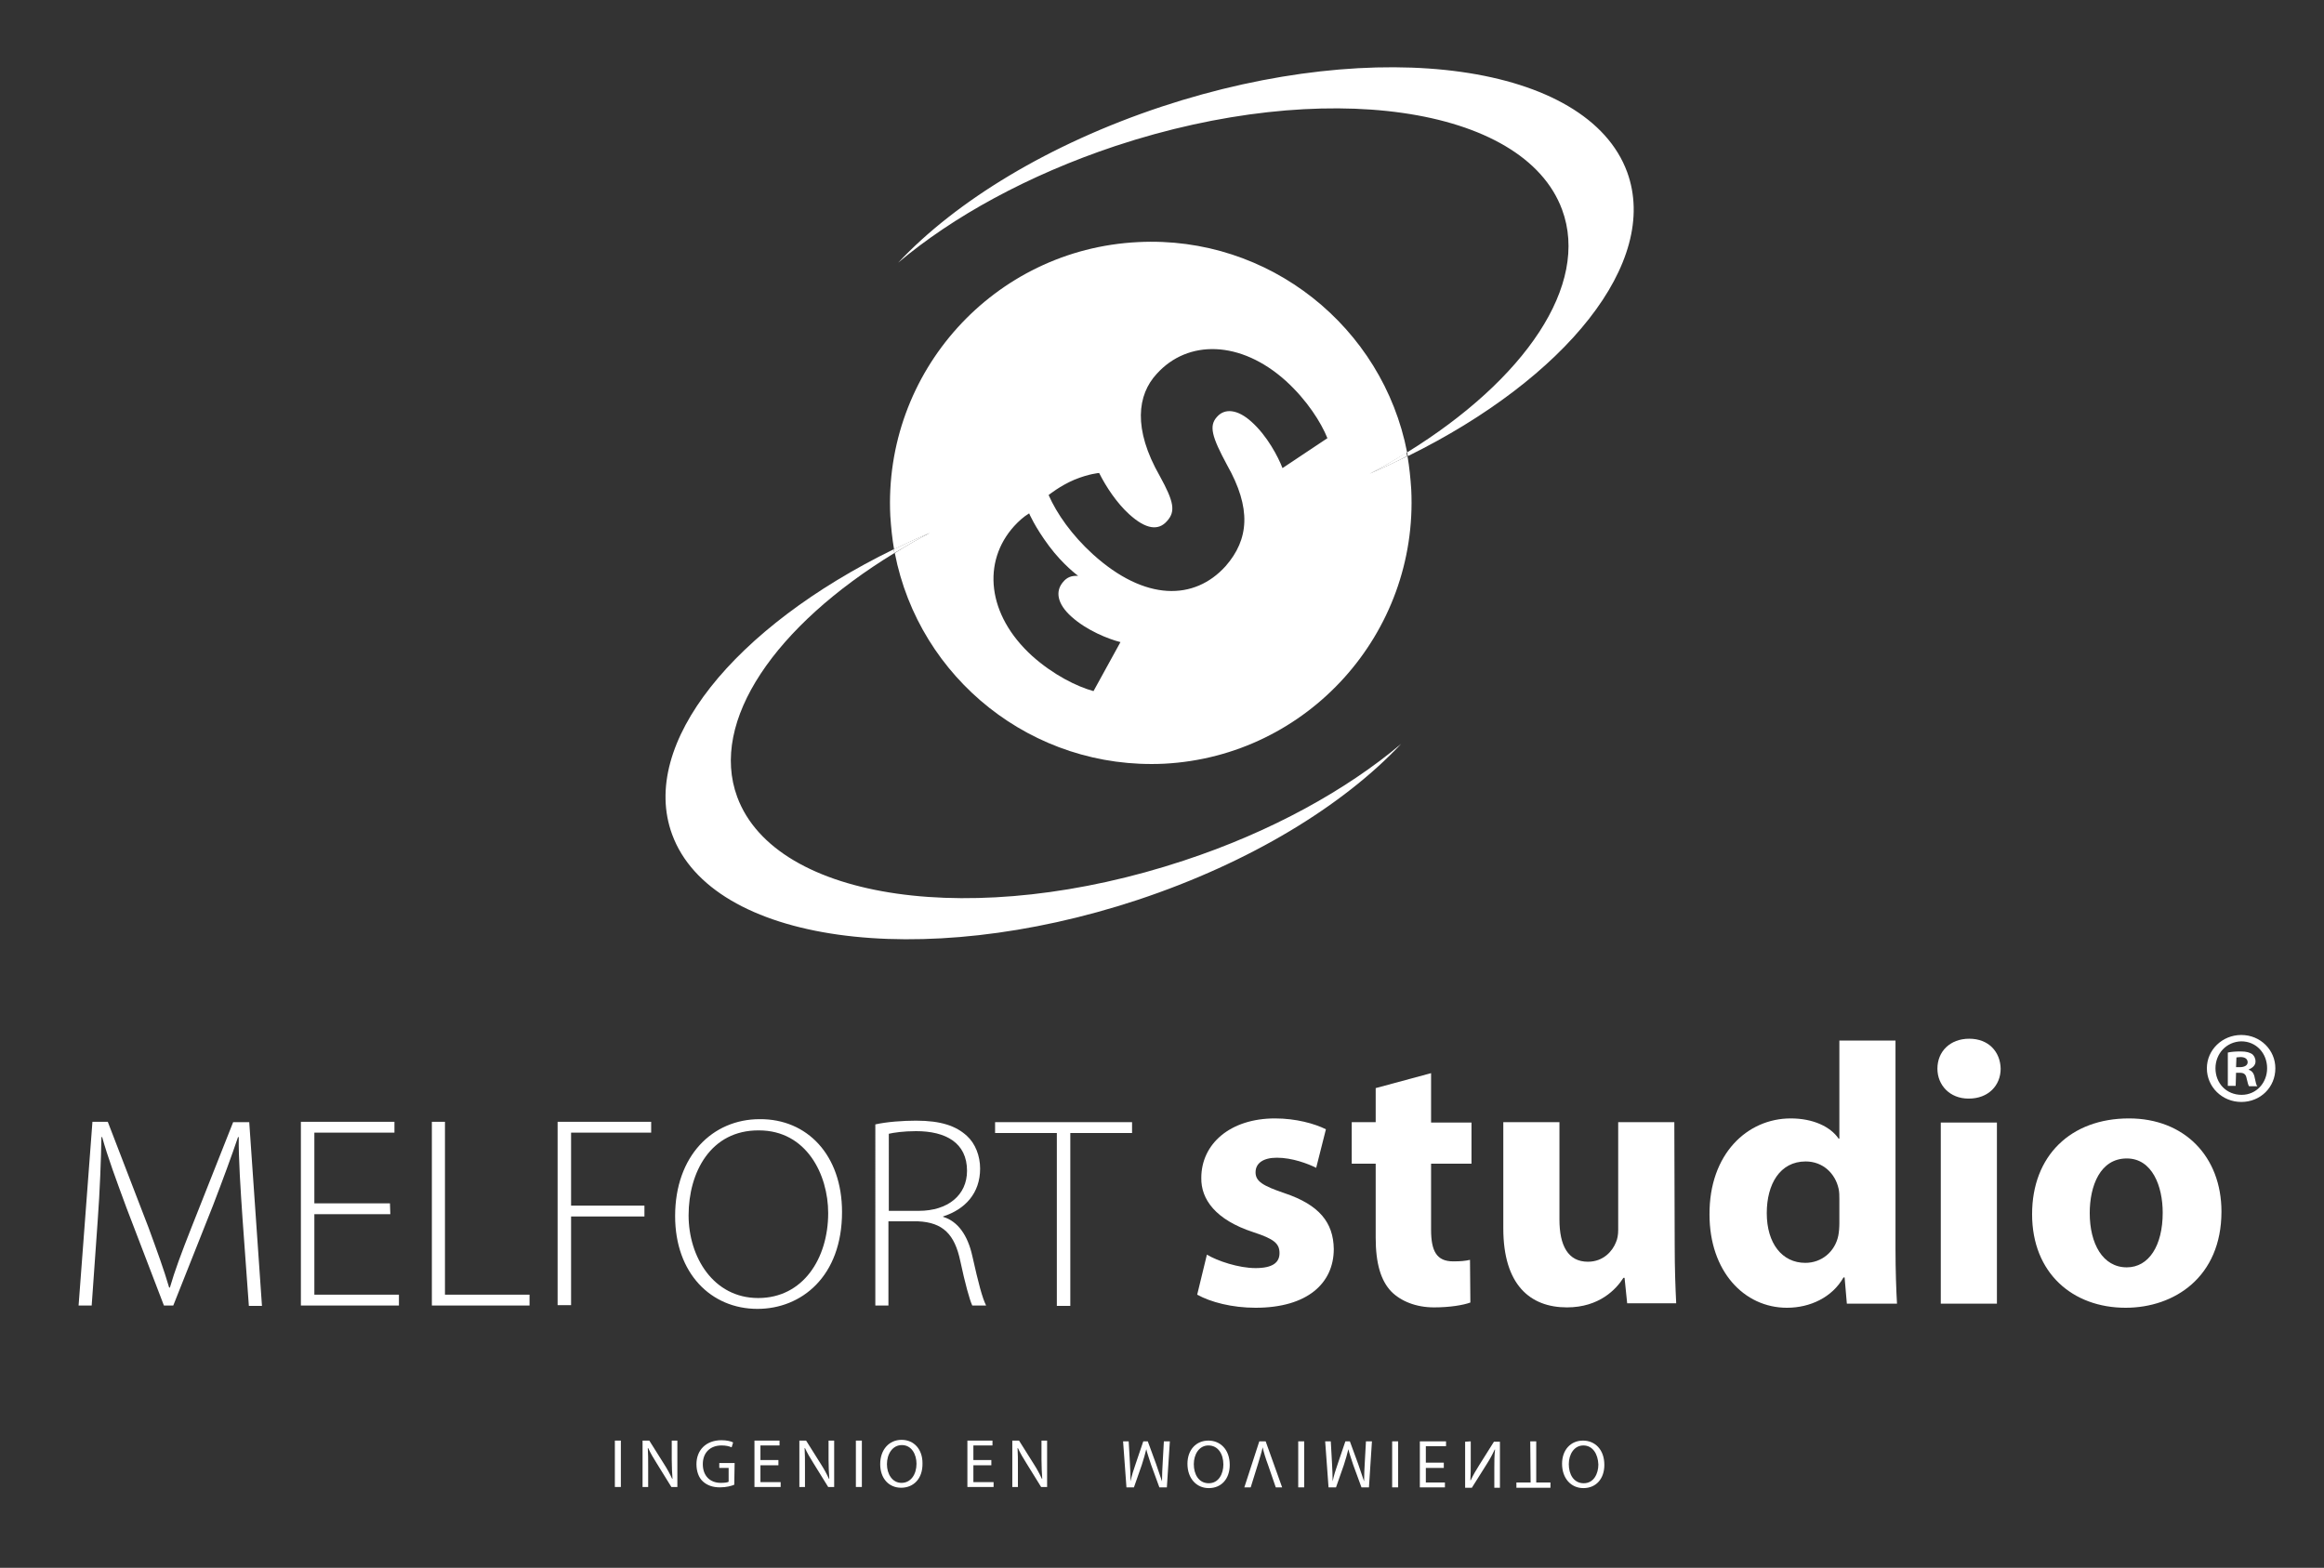 <?xml version="1.0" encoding="utf-8"?>
<!-- Generator: Adobe Illustrator 21.1.0, SVG Export Plug-In . SVG Version: 6.00 Build 0)  -->
<svg version="1.1" id="Layer_1" xmlns="http://www.w3.org/2000/svg" xmlns:xlink="http://www.w3.org/1999/xlink" x="0px" y="0px"
	 viewBox="0 0 621 419" style="enable-background:new 0 0 621 419;" xml:space="preserve">
<rect x="0" y="0" width="621" height="419" fill="#333333" stroke="none"/>
<style type="text/css">
	.st0{display:none;}
	.st1{display:inline;fill:url(#SVGID_1_);}
	.st2{display:inline;}
	.st3{fill:#FFFFFF;}
	.st4{enable-background:new    ;}
</style>
<g id="Layer_1_1_" class="st0">
	
		<radialGradient id="SVGID_1_" cx="312.176" cy="218.729" r="499.096" gradientTransform="matrix(1.149 0 0 1.149 -51.459 -68.798)" gradientUnits="userSpaceOnUse">
		<stop  offset="0.297" style="stop-color:#004290"/>
		<stop  offset="0.686" style="stop-color:#111456"/>
	</radialGradient>
	<rect x="-375.8" y="-341" class="st1" width="1366" height="1047"/>
</g>
<g id="Layer_2" class="st0">
	<g class="st2">
		<g>
			<path class="st3" d="M-94.7,91.8c-0.7-10-1.5-22.4-1.4-29.6h-0.3c-2.5,7.3-5.3,15-9.2,24.9l-14.5,36.5h-3.4L-137.1,88
				c-3.9-10.4-6.9-18.5-8.9-25.8h-0.3c-0.1,7.8-0.6,19.5-1.4,30.6l-2.1,30.8h-4.8l5-67h5.6l14.8,38.6c3.2,8.5,5.6,15.3,7.6,21.8h0.2
				c1.8-6.2,4.3-12.7,7.8-21.7l15.3-38.7h5.8l4.7,67h-4.8L-94.7,91.8z"/>
			<path class="st3" d="M-40.9,90.4h-27.6v29.3h30.9v4h-35.7v-67h34.1v4h-29.2v25.7h27.6L-40.9,90.4L-40.9,90.4z"/>
			<path class="st3" d="M-25.6,56.7h4.8v63H10v4h-35.6V56.7z"/>
			<path class="st3" d="M20.2,56.7h34.1v4H25v26.6h26.8v4H25v32.4h-4.8V56.7z"/>
			<path class="st3" d="M123.8,89.5c0,23.7-14.8,35.3-30.8,35.3c-17,0-30.1-13-30.1-33.9c0-22,13.6-35.3,30.9-35.3
				C111.2,55.6,123.8,68.7,123.8,89.5z M67.9,90.7c0,15.1,9,30.1,25.4,30.1s25.5-14.4,25.5-31c0-14.1-8-30.2-25.3-30.2
				C76,59.5,67.9,75.1,67.9,90.7z"/>
			<path class="st3" d="M136,57.6c4.2-0.9,10.1-1.4,14.8-1.4c9,0,14.6,1.9,18.6,5.6c3,2.8,4.8,7.3,4.8,11.9c0,9-5.5,14.8-13.5,17.5
				v0.2c5.5,1.7,9,6.8,10.6,14.2c2.4,10.4,3.7,15.4,5.1,18.1h-5.1c-1-2-2.6-7.9-4.4-16.3c-2-9.6-6.3-14-15.4-14.4h-10.7v30.7H136
				V57.6z M140.8,89.1h10.9c10.6,0,17.6-5.8,17.6-14.6c0-10.2-7.8-14.4-18.6-14.4c-4.7,0-8.2,0.5-9.9,0.9V89.1z"/>
			<path class="st3" d="M202.2,60.6h-22.5v-4h49.9v4h-22.5v63h-4.9V60.6z"/>
		</g>
		<g>
			<path class="st3" d="M426.8,106c3.8,2.3,11.6,4.9,17.7,4.9c6.2,0,8.8-2,8.8-5.4c0-3.5-2-5.1-9.6-7.7c-13.8-4.5-19-12-18.9-19.7
				c0-12.4,10.5-21.7,26.9-21.7c7.7,0,14.5,1.9,18.5,3.9l-3.5,14c-3-1.5-8.8-3.6-14.3-3.6c-5,0-7.8,2-7.8,5.3s2.6,4.9,10.7,7.7
				c12.6,4.2,17.7,10.7,17.8,20.3c0,12.4-9.6,21.5-28.5,21.5c-8.6,0-16.3-2-21.3-4.7L426.8,106z"/>
			<path class="st3" d="M508.5,39.8v18h14.7v15.1h-14.7v24c0,8,2,11.6,8.1,11.6c2.8,0,4.2-0.1,6.1-0.5l0.1,15.5
				c-2.6,0.9-7.6,1.8-13.2,1.8c-6.6,0-12.2-2.3-15.5-5.7c-3.8-3.9-5.7-10.3-5.7-19.6V72.8h-8.8V57.7h8.8V45.3L508.5,39.8z"/>
			<path class="st3" d="M597.4,102.7c0,8.6,0.3,15.7,0.5,21.2h-17.8l-0.9-9.3h-0.4c-2.6,4.1-8.8,10.8-20.7,10.8
				c-13.5,0-23.2-8.4-23.2-28.8V57.8h20.5v35.5c0,9.6,3.1,15.4,10.4,15.4c5.7,0,9-3.9,10.3-7.2c0.5-1.2,0.8-2.7,0.8-4.5V57.7h20.5
				L597.4,102.7L597.4,102.7z"/>
			<path class="st3" d="M677.9,28v76.2c0,7.6,0.3,15.3,0.5,19.7h-18.2l-0.8-9.6H659c-4.1,7.3-12.2,11.1-20.7,11.1
				c-15.7,0-28.2-13.4-28.2-33.9c-0.1-22.2,13.8-35.1,29.6-35.1c8.2,0,14.5,3,17.4,7.4h0.3V28H677.9z M657.4,85.9
				c0-1.2,0-2.6-0.3-3.8c-1.2-5.5-5.7-10-12-10c-9.5,0-14.2,8.4-14.2,18.8c0,11.1,5.5,18.1,14,18.1c5.9,0,10.8-4.1,12-9.9
				c0.3-1.3,0.4-3,0.4-4.6v-8.6H657.4z"/>
			<path class="st3" d="M704.5,49.2c-6.9,0-11.3-4.9-11.3-10.9c0-6.2,4.6-10.9,11.6-10.9s11.3,4.7,11.5,10.9
				c0,6.1-4.5,10.9-11.6,10.9H704.5z M694.4,123.9V57.8h20.5v66.1H694.4z"/>
			<path class="st3" d="M761.8,125.3c-19.3,0-34.2-12.7-34.2-34s14-35,35.4-35c20.1,0,33.6,13.9,33.6,33.9c0,24-17.2,35.1-34.7,35.1
				H761.8z M762.2,110.6c8.1,0,13.1-8,13.1-19.9c0-9.7-3.8-19.7-13.1-19.7c-9.7,0-13.5,10-13.5,19.9
				C748.7,102.1,753.4,110.6,762.2,110.6L762.2,110.6z"/>
		</g>
		<g>
			<path class="st3" d="M192.5,178c10.6,28.9,66.3,36.7,124.4,17.5c30.1-10,54.9-25.2,70.4-41.7c-14.6,12.3-34.7,23.5-58.1,31.2
				c-55.6,18.4-109,10.8-119.3-17c-7.5-20.3,10.2-45.8,42-65.2c-0.1-0.3-0.1-0.7-0.2-1C209.1,122.6,183.6,153.8,192.5,178z"/>
			<path class="st3" d="M447.7,1c-10.6-28.9-66.3-36.7-124.4-17.5c-30.1,10-54.9,25.2-70.4,41.7C267.5,12.9,287.6,1.8,311-6
				c55.6-18.4,109-10.8,119.3,17c7.5,20.2-10,45.5-41.4,64.9c0.1,0.3,0.1,0.7,0.2,1C431.3,56.1,456.5,25.1,447.7,1z"/>
			<path class="st3" d="M251.7,101.8c0.1,0.3,0.1,0.7,0.2,1c3-1.8,6.1-3.6,9.4-5.4C258,98.8,254.8,100.3,251.7,101.8z"/>
			<path class="st3" d="M378.8,81.6c3.5-1.5,6.9-3,10.1-4.7c-0.1-0.3-0.1-0.7-0.2-1C385.6,77.9,382.3,79.8,378.8,81.6z"/>
			<path class="st3" d="M390,85.8c-0.2-3-0.5-6-1-8.9c-3.3,1.6-6.7,3.2-10.1,4.7c3.5-1.8,6.8-3.7,10-5.7
				c-6.5-33.5-36.9-58-71.9-56.2c-38.5,1.9-68.1,34.7-66.2,73.2c0.2,3,0.5,6,1,8.9c3.1-1.5,6.3-3,9.6-4.4c-3.3,1.7-6.4,3.5-9.4,5.4
				c6.5,33.5,36.8,58,72,56.3C362.3,157.1,391.9,124.3,390,85.8z M305.1,139.7c-4.4-1.2-10.7-4.3-16.4-9.4
				c-12.1-11-13.4-25.2-4.8-34.7c1.2-1.3,2.5-2.5,4-3.4c0,0,1.5,3.6,5.3,8.7s7.8,8,7.8,8c-1.8-0.1-3,0.4-4,1.6
				c-2.2,2.5-1.6,5.9,2.2,9.3c4.1,3.7,9.9,6,13.1,6.8L305.1,139.7z M355.6,80.1c-1.2-3.1-4.1-8.6-8.2-12.3c-3.7-3.4-7.2-3.8-9.3-1.4
				c-2.2,2.4-1.4,5.3,2.7,12.9c6.5,11.5,5.9,19.8-0.4,27c-8.3,9.2-21.5,9.5-35.5-3.2c-5.6-5.1-9.6-10.8-11.8-15.8
				c0,0,3.1-2.5,6.9-4.1c3.9-1.6,6.6-1.8,6.6-1.8c1.9,3.8,4.8,8.1,8,11c4.6,4.2,7.9,4.4,10.1,1.9c2.4-2.6,1.9-5.2-1.9-12.1
				c-7.2-12.6-6-21.7-0.8-27.3c8.3-9.2,22.4-9,34.5,1.9c5.7,5.2,9.4,11.1,11.1,15.3L355.6,80.1z"/>
		</g>
	</g>
</g>
<g id="Layer_3">
	<g>
		<g>
			<g>
				<path class="st3" d="M64.8,325.6c-0.5-7.4-1.1-16.4-1-21.7h-0.2c-1.8,5.3-3.9,11-6.7,18.3l-10.6,26.7h-2.5l-10-26.1
					c-2.8-7.6-5-13.5-6.5-18.9h-0.2c-0.1,5.8-0.4,14.3-1,22.4l-1.6,22.6H21l3.7-49.1h4.1l10.9,28.3c2.3,6.3,4.1,11.2,5.5,16h0.2
					c1.3-4.5,3.1-9.3,5.7-15.9l11.2-28.3h4.3L70,349h-3.5L64.8,325.6z"/>
				<path class="st3" d="M104.3,324.5H84V346h22.6v2.9H80.4v-49.1h25v2.9H84v18.9h20.2L104.3,324.5L104.3,324.5z"/>
				<path class="st3" d="M115.4,299.8h3.5V346h22.6v2.9h-26.1V299.8z"/>
				<path class="st3" d="M149,299.8h25v2.9h-21.4v19.5h19.6v2.9h-19.6v23.7H149V299.8z"/>
				<path class="st3" d="M225,323.9c0,17.3-10.9,25.9-22.6,25.9c-12.4,0-22-9.5-22-24.8c0-16.1,10-25.9,22.6-25.9
					C215.7,299,225,308.7,225,323.9z M184,324.8c0,11.1,6.6,22.1,18.6,22.1s18.7-10.6,18.7-22.7c0-10.3-5.8-22.1-18.5-22.1
					C189.9,302,184,313.3,184,324.8z"/>
				<path class="st3" d="M233.9,300.5c3.1-0.7,7.4-1,10.9-1c6.6,0,10.7,1.4,13.6,4.1c2.2,2,3.5,5.3,3.5,8.7c0,6.6-4,10.9-9.9,12.8
					v0.1c4,1.2,6.6,5,7.8,10.4c1.7,7.6,2.7,11.3,3.7,13.3h-3.7c-0.7-1.5-1.9-5.8-3.2-11.9c-1.5-7.1-4.6-10.3-11.3-10.6h-7.9v22.5
					h-3.5L233.9,300.5L233.9,300.5z M237.5,323.6h8c7.8,0,12.9-4.2,12.9-10.7c0-7.5-5.7-10.6-13.6-10.6c-3.4,0-6,0.4-7.3,0.7
					L237.5,323.6L237.5,323.6z"/>
				<path class="st3" d="M282.4,302.8h-16.5v-2.9h36.6v2.9H286V349h-3.6V302.8z"/>
			</g>
			<g>
				<path class="st3" d="M322.5,335.3c2.8,1.7,8.5,3.6,13,3.6c4.6,0,6.4-1.5,6.4-4c0-2.6-1.5-3.8-7-5.6c-10.1-3.3-14-8.8-13.9-14.5
					c0-9.1,7.7-15.9,19.7-15.9c5.6,0,10.6,1.4,13.6,2.9l-2.6,10.3c-2.2-1.1-6.4-2.7-10.5-2.7c-3.7,0-5.7,1.5-5.7,3.9
					s1.9,3.6,7.8,5.6c9.2,3.1,13,7.8,13.1,14.9c0,9.1-7,15.7-20.9,15.7c-6.3,0-12-1.5-15.6-3.5L322.5,335.3z"/>
				<path class="st3" d="M382.4,286.8V300h10.8v11h-10.8v17.6c0,5.8,1.5,8.5,5.9,8.5c2.1,0,3.1-0.1,4.5-0.4l0.1,11.4
					c-1.9,0.7-5.5,1.3-9.7,1.3c-4.9,0-8.9-1.7-11.4-4.2c-2.8-2.9-4.2-7.5-4.2-14.4V311h-6.4v-11.1h6.4v-9.1L382.4,286.8z"/>
				<path class="st3" d="M447.5,332.8c0,6.3,0.2,11.5,0.4,15.5h-13.1l-0.7-6.8h-0.3c-1.9,3-6.4,7.9-15.1,7.9c-9.9,0-17-6.1-17-21.1
					v-28.4h15v26c0,7,2.3,11.3,7.6,11.3c4.2,0,6.6-2.9,7.5-5.2c0.4-0.9,0.6-2,0.6-3.3v-28.8h15L447.5,332.8L447.5,332.8z"/>
				<path class="st3" d="M506.5,278.1v55.8c0,5.5,0.2,11.2,0.4,14.5h-13.4l-0.6-7h-0.3c-3,5.3-8.9,8.1-15.1,8.1
					c-11.5,0-20.7-9.8-20.7-24.9c-0.1-16.2,10.1-25.7,21.7-25.7c6,0,10.6,2.2,12.8,5.4h0.2v-26.2L506.5,278.1L506.5,278.1z
					 M491.5,320.5c0-0.9,0-1.9-0.2-2.8c-0.9-4.1-4.2-7.3-8.8-7.3c-6.9,0-10.4,6.1-10.4,13.8c0,8.1,4.1,13.3,10.3,13.3
					c4.4,0,7.9-3,8.8-7.2c0.2-1,0.3-2.2,0.3-3.4L491.5,320.5L491.5,320.5z"/>
				<path class="st3" d="M526,293.6c-5,0-8.3-3.6-8.3-8c0-4.6,3.4-8,8.5-8c5.2,0,8.3,3.5,8.4,8c0,4.5-3.3,8-8.5,8H526z M518.6,348.4
					V300h15v48.4H518.6z"/>
				<path class="st3" d="M568,349.5c-14.2,0-25-9.3-25-25c0-15.6,10.3-25.6,25.9-25.6c14.8,0,24.7,10.2,24.7,24.9
					C593.6,341.3,581,349.5,568,349.5L568,349.5z M568.3,338.7c5.9,0,9.6-5.8,9.6-14.6c0-7.1-2.8-14.5-9.6-14.5
					c-7.1,0-9.9,7.3-9.9,14.6C558.4,332.4,561.9,338.7,568.3,338.7L568.3,338.7z"/>
			</g>
		</g>
		<g>
			<path class="st3" d="M179.6,223c10.6,28.9,66.3,36.7,124.4,17.5c30.1-10,54.9-25.2,70.4-41.7c-14.6,12.3-34.7,23.5-58.1,31.2
				c-55.6,18.4-109,10.8-119.3-17c-7.5-20.3,10.2-45.8,42-65.2c-0.1-0.3-0.1-0.7-0.2-1C196.2,167.6,170.7,198.8,179.6,223z"/>
			<path class="st3" d="M434.8,46c-10.6-28.9-66.3-36.7-124.4-17.5c-30.1,10-54.9,25.2-70.4,41.7c14.6-12.3,34.7-23.4,58.1-31.2
				c55.6-18.4,109-10.8,119.3,17c7.5,20.2-10,45.5-41.4,64.9c0.1,0.3,0.1,0.7,0.2,1C418.4,101.1,443.6,70.1,434.8,46z"/>
			<path class="st3" d="M238.8,146.8c0.1,0.3,0.1,0.7,0.2,1c3-1.8,6.1-3.6,9.4-5.4C245.1,143.8,241.9,145.3,238.8,146.8z"/>
			<path class="st3" d="M365.9,126.6c3.5-1.5,6.9-3,10.1-4.7c-0.1-0.3-0.1-0.7-0.2-1C372.7,122.9,369.4,124.8,365.9,126.6z"/>
			<path class="st3" d="M377.1,130.8c-0.2-3-0.5-6-1-8.9c-3.3,1.6-6.7,3.2-10.1,4.7c3.5-1.8,6.8-3.7,10-5.7
				c-6.5-33.5-36.9-58-71.9-56.2c-38.5,1.9-68.1,34.7-66.2,73.2c0.2,3,0.5,6,1,8.9c3.1-1.5,6.3-3,9.6-4.4c-3.3,1.7-6.4,3.5-9.4,5.4
				c6.5,33.5,36.8,58,72,56.3C349.4,202.1,379,169.3,377.1,130.8z M292.2,184.7c-4.4-1.2-10.7-4.3-16.4-9.4
				c-12.1-11-13.4-25.2-4.8-34.7c1.2-1.3,2.5-2.5,4-3.4c0,0,1.5,3.6,5.3,8.7s7.8,8,7.8,8c-1.8-0.1-3,0.4-4,1.6
				c-2.2,2.5-1.6,5.9,2.2,9.3c4.1,3.7,9.9,6,13.1,6.8L292.2,184.7z M342.7,125.1c-1.2-3.1-4.1-8.6-8.2-12.3
				c-3.7-3.4-7.2-3.8-9.3-1.4c-2.2,2.4-1.4,5.3,2.7,12.9c6.5,11.5,5.9,19.8-0.4,27c-8.3,9.2-21.5,9.5-35.5-3.2
				c-5.6-5.1-9.6-10.8-11.8-15.8c0,0,3.1-2.5,6.9-4.1c3.9-1.6,6.6-1.8,6.6-1.8c1.9,3.8,4.8,8.1,8,11c4.6,4.2,7.9,4.4,10.1,1.9
				c2.4-2.6,1.9-5.2-1.9-12.1c-7.2-12.6-6-21.7-0.8-27.3c8.3-9.2,22.4-9,34.5,1.9c5.7,5.2,9.4,11.1,11.1,15.3L342.7,125.1z"/>
		</g>
	</g>
	<g>
		<path class="st3" d="M608,285.5c0,5.1-4,9-9.1,9s-9.2-4-9.2-9c0-4.9,4.1-8.9,9.2-8.9C604,276.6,608,280.6,608,285.5z M592,285.5
			c0,4,2.9,7.1,7,7.1c3.9,0,6.8-3.2,6.8-7.1c0-4-2.9-7.2-6.9-7.2C594.9,278.4,592,281.6,592,285.5z M597.4,290.2h-2.1v-8.9
			c0.8-0.2,2-0.3,3.4-0.3c1.7,0,2.4,0.3,3.1,0.7c0.5,0.4,0.9,1.1,0.9,2c0,1-0.8,1.7-1.8,2.1v0.1c0.9,0.3,1.4,1,1.6,2.2
			c0.3,1.4,0.4,1.9,0.7,2.2H601c-0.3-0.3-0.4-1.1-0.7-2.2c-0.2-1-0.7-1.4-1.8-1.4h-1L597.4,290.2L597.4,290.2z M597.5,285.2h1
			c1.1,0,2.1-0.4,2.1-1.3c0-0.8-0.6-1.4-1.9-1.4c-0.5,0-0.9,0.1-1.1,0.1L597.5,285.2L597.5,285.2z"/>
	</g>
	<g class="st4">
		<path class="st3" d="M165.9,385v12.4h-1.6V385H165.9z"/>
		<path class="st3" d="M171.7,397.4V385h1.8l3.9,6.2c0.9,1.4,1.6,2.7,2.2,4h0.1c-0.1-1.6-0.2-3.2-0.2-5.1V385h1.5v12.4h-1.6
			l-3.9-6.3c-0.9-1.4-1.7-2.8-2.3-4.1h-0.1c0.1,1.6,0.1,3,0.1,5.1v5.3H171.7z"/>
		<path class="st3" d="M196.2,396.8c-0.7,0.3-2.1,0.7-3.8,0.7c-1.9,0-3.4-0.5-4.6-1.6c-1.1-1-1.7-2.7-1.7-4.6c0-3.7,2.5-6.4,6.7-6.4
			c1.4,0,2.6,0.3,3.1,0.6l-0.4,1.3c-0.7-0.3-1.5-0.5-2.7-0.5c-3,0-5,1.9-5,5s1.9,5,4.8,5c1,0,1.8-0.1,2.1-0.3v-3.7h-2.5V391h4.1
			L196.2,396.8L196.2,396.8z"/>
		<path class="st3" d="M208,391.6h-4.8v4.5h5.4v1.3h-7V385h6.7v1.3h-5.1v3.9h4.8L208,391.6L208,391.6z"/>
		<path class="st3" d="M213.6,397.4V385h1.8l3.9,6.2c0.9,1.4,1.6,2.7,2.2,4h0.1c-0.1-1.6-0.2-3.2-0.2-5.1V385h1.5v12.4h-1.6
			l-3.9-6.3c-0.9-1.4-1.7-2.8-2.3-4.1H215c0.1,1.6,0.1,3,0.1,5.1v5.3H213.6z"/>
		<path class="st3" d="M230.3,385v12.4h-1.6V385H230.3z"/>
		<path class="st3" d="M240.8,397.6c-3.3,0-5.6-2.5-5.6-6.3c0-3.9,2.4-6.5,5.7-6.5c3.4,0,5.6,2.6,5.6,6.2
			C246.6,395.3,244,397.6,240.8,397.6L240.8,397.6z M240.9,396.3c2.5,0,4-2.3,4-5.1c0-2.5-1.3-5-3.9-5s-4,2.5-4,5.1
			C237,393.9,238.4,396.3,240.9,396.3L240.9,396.3z"/>
		<path class="st3" d="M264.9,391.6h-4.8v4.5h5.4v1.3h-7V385h6.7v1.3h-5.1v3.9h4.8L264.9,391.6L264.9,391.6z"/>
		<path class="st3" d="M270.5,397.4V385h1.8l3.9,6.2c0.9,1.4,1.6,2.7,2.2,4h0.1c-0.1-1.6-0.2-3.2-0.2-5.1V385h1.5v12.4h-1.6
			l-3.9-6.3c-0.9-1.4-1.7-2.8-2.3-4.1h-0.1c0.1,1.6,0.1,3,0.1,5.1v5.3H270.5z"/>
	</g>
	<g class="st4">
		<path class="st3" d="M311,385.2h1.6l-0.8,12.3h-2l-2.2-6c-0.5-1.6-1-2.9-1.3-4.2l0,0c-0.3,1.3-0.7,2.6-1.2,4.2l-2.1,6h-2
			l-0.9-12.3h1.5l0.3,5.3c0.1,1.8,0.2,3.9,0.2,5.4l0,0c0.3-1.5,0.8-3.1,1.4-4.8l2-5.9h1.2l2.2,6c0.6,1.7,1.1,3.3,1.6,4.7l0,0
			c0-1.5,0.1-3.6,0.2-5.3L311,385.2z"/>
		<path class="st3" d="M322.9,385c3.1,0,5.7,2.3,5.7,6.5c0,3.7-2.2,6.2-5.6,6.2c-3.3,0-5.7-2.6-5.7-6.5
			C317.3,387.5,319.6,385,322.9,385L322.9,385z M322.9,386.3c-2.5,0-3.9,2.4-3.9,5c0,2.7,1.3,5.1,4,5.1s3.9-2.6,3.9-5
			C326.9,388.6,325.5,386.3,322.9,386.3L322.9,386.3z"/>
		<path class="st3" d="M338.2,385.2l4.4,12.3h-1.7l-2.1-6.1c-0.6-1.6-1.1-3.2-1.4-4.6l0,0c-0.3,1.4-0.8,2.9-1.3,4.6l-1.9,6.1h-1.7
			l4-12.3H338.2z"/>
		<path class="st3" d="M346.9,397.5v-12.3h1.6v12.3H346.9z"/>
		<path class="st3" d="M365,385.2h1.6l-0.8,12.3h-2l-2.2-6c-0.5-1.6-1-2.9-1.3-4.2l0,0c-0.3,1.3-0.7,2.6-1.2,4.2l-2.1,6h-2
			l-0.9-12.3h1.5l0.3,5.3c0.1,1.8,0.2,3.9,0.2,5.4l0,0c0.3-1.5,0.8-3.1,1.4-4.8l2-5.9h1.2l2.2,6c0.6,1.7,1.1,3.3,1.6,4.7l0,0
			c0-1.5,0.1-3.6,0.2-5.3L365,385.2z"/>
		<path class="st3" d="M372,397.5v-12.3h1.6v12.3H372z"/>
		<path class="st3" d="M385.8,392.3H381v3.9h5.1v1.3h-6.7v-12.3h7v1.3H381v4.4h4.8V392.3z"/>
		<path class="st3" d="M393,385.2v5.3c0,2,0,3.5-0.1,5.1h0.1c0.6-1.3,1.4-2.7,2.3-4.1l3.9-6.2h1.6v12.3h-1.5v-5.2c0-1.9,0-3.4,0.2-5
			h-0.1c-0.6,1.3-1.3,2.6-2.2,4l-3.9,6.2h-1.8v-12.3L393,385.2L393,385.2z"/>
		<path class="st3" d="M408.9,385.2h1.6v11h3.8v1.4h-9.1v-1.4h3.8L408.9,385.2L408.9,385.2z"/>
		<path class="st3" d="M423,385c3.1,0,5.7,2.3,5.7,6.5c0,3.7-2.2,6.2-5.6,6.2c-3.3,0-5.7-2.6-5.7-6.5C417.4,387.5,419.7,385,423,385
			L423,385z M423.1,386.3c-2.5,0-3.9,2.4-3.9,5c0,2.7,1.3,5.1,4,5.1s3.9-2.6,3.9-5C427,388.6,425.6,386.3,423.1,386.3L423.1,386.3z"
			/>
	</g>
</g>
</svg>
